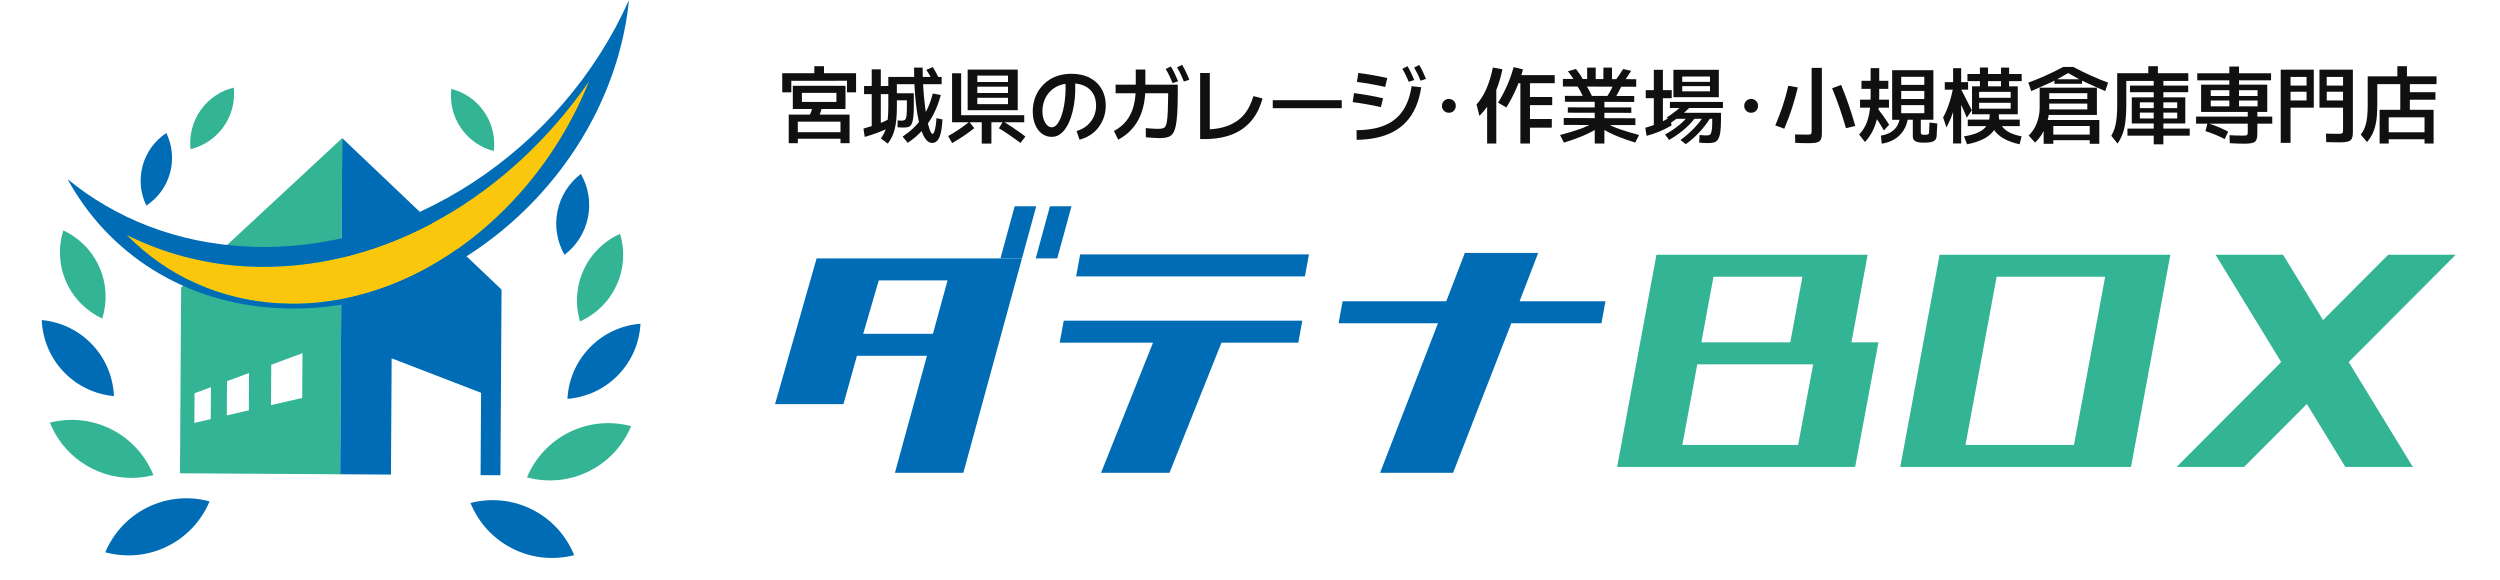 <?xml version="1.0" encoding="utf-8"?>
<!-- Generator: Adobe Illustrator 28.2.0, SVG Export Plug-In . SVG Version: 6.00 Build 0)  -->
<svg version="1.1" id="レイヤー_1" xmlns="http://www.w3.org/2000/svg" xmlns:xlink="http://www.w3.org/1999/xlink" x="0px"
	 y="0px" width="345px" height="80px" viewBox="0 0 345 80" enable-background="new 0 0 345 80" xml:space="preserve">
<g>
	<g>
		<path fill="#101010" d="M107.948,11.146V10.1h10.189v1.046H107.948z M107.948,12.745v-2.53h1.254v2.53H107.948z M117.24,19.76
			h-1.253v-2.967h-5.889v2.967h-1.253v-3.945h8.395V19.76z M109.409,11.836h7.268v3.208h-7.268V11.836z M116.539,18.242v0.908
			h-6.992v-0.908H116.539z M110.662,12.813v1.253h4.762v-1.253H110.662z M112.939,16.218l-1.23-0.242
			c0.084-0.168,0.157-0.341,0.219-0.518c0.061-0.176,0.122-0.368,0.184-0.575l1.288,0.069c-0.069,0.23-0.138,0.448-0.207,0.655
			S113.039,16.018,112.939,16.218z M112.376,10.583V9.134h1.334v1.449H112.376z M116.884,12.745v-2.53h1.254v2.53H116.884z"/>
		<path fill="#101010" d="M119.331,18.897l-0.173-1.15c0.651-0.191,1.274-0.389,1.869-0.592c0.594-0.203,1.167-0.45,1.719-0.742
			l0.104,1.115c-0.452,0.253-0.981,0.495-1.587,0.725S120.013,18.698,119.331,18.897z M119.239,12.986v-1.115h3.403v1.115H119.239z
			 M120.297,18.115V9.571h1.254v8.544H120.297z M122.516,19.817l-0.943-0.701c0.123-0.2,0.237-0.395,0.346-0.586
			c0.106-0.192,0.201-0.397,0.281-0.616c0.08-0.218,0.149-0.475,0.207-0.771c0.058-0.295,0.102-0.642,0.132-1.041
			c0.031-0.398,0.047-0.87,0.047-1.415v-4.071h7.359v1h-6.176v3.07c0,0.706-0.026,1.319-0.08,1.84
			c-0.054,0.521-0.132,0.976-0.235,1.363c-0.104,0.387-0.234,0.736-0.392,1.047S122.723,19.541,122.516,19.817z M123.862,17.563
			l0.011-0.955c0.192,0.031,0.384,0.044,0.575,0.041s0.33-0.041,0.414-0.109c0.069-0.046,0.123-0.123,0.161-0.23
			s0.067-0.259,0.086-0.454c0.02-0.196,0.033-0.456,0.041-0.782c0.007-0.326,0.007-0.734,0-1.225h-1.702v-0.978h2.656
			c0.008,0.698,0.01,1.307,0.006,1.829s-0.023,0.962-0.058,1.322s-0.088,0.652-0.161,0.874c-0.073,0.223-0.175,0.391-0.305,0.506
			c-0.107,0.092-0.265,0.15-0.472,0.173s-0.424,0.031-0.649,0.023C124.239,17.59,124.038,17.579,123.862,17.563z M125.264,19.713
			l-0.701-0.862c1.097-0.729,1.983-1.576,2.662-2.542s1.179-2.101,1.501-3.404l1.104,0.207c-0.253,0.951-0.582,1.825-0.988,2.622
			c-0.407,0.798-0.905,1.526-1.495,2.185C126.756,18.579,126.062,19.177,125.264,19.713z M129.232,16.31l0.828,0.172
			c-0.023,0.437-0.062,0.849-0.115,1.236s-0.132,0.732-0.235,1.035s-0.244,0.541-0.42,0.713c-0.177,0.172-0.398,0.259-0.667,0.259
			c-0.284,0-0.543-0.132-0.776-0.397c-0.234-0.264-0.44-0.634-0.621-1.109c-0.18-0.476-0.339-1.037-0.478-1.685
			c-0.138-0.647-0.251-1.359-0.339-2.133c-0.088-0.774-0.155-1.591-0.201-2.449c-0.046-0.859-0.069-1.732-0.069-2.622h1.185
			c0,0.797,0.021,1.58,0.063,2.346s0.1,1.489,0.173,2.167c0.072,0.679,0.153,1.301,0.241,1.869s0.184,1.056,0.287,1.466
			c0.104,0.41,0.205,0.729,0.305,0.955s0.196,0.339,0.288,0.339s0.174-0.096,0.247-0.288c0.073-0.191,0.136-0.452,0.189-0.782
			C129.171,17.073,129.21,16.708,129.232,16.31z M129.716,11.215l-0.932,0.207c-0.139-0.337-0.284-0.653-0.438-0.949
			c-0.153-0.295-0.325-0.569-0.518-0.822l0.886-0.402c0.191,0.292,0.372,0.6,0.541,0.926
			C129.424,10.5,129.577,10.847,129.716,11.215z"/>
		<path fill="#101010" d="M131.398,19.748l-0.553-0.966c0.521-0.299,1.023-0.611,1.507-0.938c0.483-0.326,0.954-0.669,1.414-1.029
			l0.679,0.874c-0.452,0.36-0.934,0.713-1.443,1.058S131.957,19.426,131.398,19.748z M131.386,10.111h1.253v6.762h-1.253V10.111z
			 M131.386,16.873v-0.978h9.959v0.978H131.386z M133.537,15.206V9.605h6.911v5.601H133.537z M134.469,11.962v-0.644h5.048v0.644
			H134.469z M134.469,13.492v-0.656h5.048v0.656H134.469z M134.871,14.366h4.231v-3.933h-4.231V14.366z M135.48,19.817v-3.565h1.334
			v3.565H135.48z M141.507,18.839l-0.679,0.886c-0.514-0.383-1.017-0.744-1.507-1.081s-0.981-0.651-1.472-0.943l0.575-0.955
			c0.506,0.307,1.014,0.632,1.523,0.978C140.458,18.069,140.977,18.441,141.507,18.839z"/>
		<path fill="#101010" d="M148.971,19.276l-0.402-1.196c0.559-0.161,1.038-0.412,1.438-0.753c0.398-0.341,0.707-0.746,0.925-1.213
			c0.219-0.468,0.328-0.981,0.328-1.541c0-0.629-0.13-1.171-0.391-1.627s-0.645-0.811-1.15-1.064
			c-0.506-0.253-1.127-0.379-1.863-0.379c-0.659,0-1.238,0.104-1.736,0.311s-0.916,0.491-1.253,0.851
			c-0.338,0.36-0.591,0.772-0.76,1.236c-0.168,0.464-0.253,0.953-0.253,1.466c0,0.414,0.06,0.788,0.179,1.121
			s0.273,0.596,0.466,0.788c0.191,0.192,0.406,0.288,0.644,0.288c0.23,0,0.441-0.1,0.633-0.299s0.364-0.472,0.518-0.816
			c0.153-0.345,0.285-0.738,0.396-1.179s0.195-0.909,0.253-1.403s0.092-0.989,0.104-1.483s-0.006-0.964-0.052-1.409l1.334-0.115
			c0.054,0.583,0.071,1.183,0.052,1.8c-0.019,0.617-0.078,1.225-0.178,1.823c-0.1,0.598-0.238,1.164-0.414,1.696
			c-0.177,0.533-0.392,1-0.645,1.403c-0.253,0.403-0.546,0.721-0.88,0.955c-0.333,0.234-0.707,0.351-1.121,0.351
			c-0.498,0-0.944-0.142-1.34-0.426c-0.395-0.284-0.707-0.692-0.937-1.225c-0.23-0.533-0.346-1.156-0.346-1.869
			c0-0.56,0.077-1.096,0.23-1.61c0.153-0.513,0.381-0.987,0.685-1.42c0.303-0.433,0.668-0.812,1.098-1.139
			c0.43-0.326,0.924-0.577,1.483-0.753c0.56-0.176,1.173-0.264,1.84-0.264c0.974,0,1.815,0.184,2.524,0.552
			c0.709,0.368,1.256,0.882,1.639,1.541c0.384,0.66,0.575,1.426,0.575,2.3c0,0.567-0.086,1.102-0.259,1.604
			c-0.172,0.502-0.414,0.96-0.725,1.375c-0.311,0.414-0.689,0.769-1.139,1.063C150.023,18.91,149.523,19.131,148.971,19.276z"/>
		<path fill="#101010" d="M154.309,19.276l-0.587-1.196c0.713-0.383,1.29-0.857,1.73-1.42c0.441-0.563,0.765-1.223,0.972-1.978
			c0.207-0.755,0.311-1.608,0.311-2.559v-2.53h1.323v2.53c0,0.744-0.058,1.43-0.173,2.059s-0.28,1.202-0.494,1.719
			c-0.215,0.518-0.476,0.985-0.782,1.403c-0.307,0.418-0.652,0.79-1.035,1.116C155.19,18.746,154.769,19.031,154.309,19.276z
			 M158.127,18.943l-0.012-1.265c0.153,0.015,0.354,0.033,0.599,0.052s0.5,0.034,0.765,0.046c0.265,0.011,0.504,0.006,0.719-0.017
			c0.215-0.023,0.376-0.073,0.483-0.15c0.146-0.115,0.254-0.354,0.327-0.719c0.073-0.364,0.123-0.877,0.149-1.541
			c0.027-0.663,0.044-1.489,0.052-2.478h-7.256v-1.185h8.578c0.008,1.081,0,2.028-0.022,2.84c-0.023,0.813-0.067,1.503-0.132,2.07
			c-0.065,0.567-0.163,1.025-0.294,1.374c-0.13,0.349-0.303,0.6-0.518,0.753c-0.184,0.13-0.416,0.22-0.695,0.27
			c-0.28,0.05-0.581,0.073-0.903,0.069c-0.321-0.004-0.644-0.02-0.966-0.046C158.679,18.991,158.387,18.966,158.127,18.943z
			 M161.818,11.468c-0.153-0.383-0.307-0.732-0.46-1.047c-0.153-0.314-0.318-0.613-0.494-0.897l0.713-0.356
			c0.199,0.33,0.382,0.669,0.546,1.018c0.165,0.349,0.316,0.692,0.455,1.029L161.818,11.468z M163.371,11.25
			c-0.153-0.391-0.307-0.744-0.46-1.058c-0.153-0.314-0.314-0.609-0.483-0.885l0.702-0.368c0.199,0.33,0.379,0.669,0.54,1.018
			c0.161,0.349,0.314,0.696,0.46,1.041L163.371,11.25z"/>
		<path fill="#101010" d="M172.967,13.262l1.265,0.333c-0.146,0.514-0.327,1.01-0.546,1.489s-0.487,0.926-0.805,1.339
			c-0.318,0.414-0.688,0.792-1.11,1.133c-0.421,0.341-0.908,0.635-1.46,0.88c-0.552,0.246-1.173,0.433-1.863,0.563
			c-0.689,0.13-1.46,0.196-2.312,0.196h-0.518v-9.12h1.334v8.13l-0.862-0.333c0.751,0,1.426-0.054,2.024-0.161
			c0.598-0.107,1.129-0.262,1.593-0.466c0.464-0.203,0.874-0.444,1.23-0.724s0.663-0.59,0.92-0.932
			c0.257-0.341,0.475-0.709,0.655-1.104C172.692,14.092,172.844,13.684,172.967,13.262z"/>
		<path fill="#101010" d="M185.161,13.826v1.104h-9.521v-1.104H185.161z"/>
		<path fill="#101010" d="M190.861,13.561l-0.299,1.219c-0.66-0.146-1.312-0.276-1.955-0.391c-0.645-0.115-1.288-0.215-1.933-0.299
			l0.173-1.242c0.667,0.084,1.336,0.186,2.007,0.305C189.525,13.272,190.194,13.408,190.861,13.561z M187.216,19.299l-0.012-1.334
			c0.851-0.007,1.637-0.08,2.357-0.218s1.372-0.354,1.955-0.65c0.582-0.295,1.095-0.676,1.535-1.144s0.809-1.037,1.104-1.708
			c0.295-0.67,0.512-1.455,0.649-2.352l1.322,0.149c-0.153,1.043-0.406,1.959-0.759,2.749s-0.792,1.466-1.316,2.03
			c-0.525,0.563-1.133,1.025-1.823,1.386c-0.689,0.36-1.455,0.628-2.294,0.805C189.095,19.188,188.189,19.284,187.216,19.299z
			 M191.447,10.767l-0.299,1.23c-0.651-0.146-1.3-0.276-1.943-0.391c-0.644-0.115-1.292-0.214-1.943-0.299l0.184-1.242
			c0.659,0.084,1.324,0.186,1.995,0.305C190.111,10.489,190.78,10.621,191.447,10.767z M194.415,11.295
			c-0.154-0.36-0.302-0.684-0.443-0.972s-0.293-0.562-0.454-0.822l0.713-0.368c0.185,0.307,0.353,0.621,0.506,0.943
			c0.153,0.322,0.295,0.644,0.426,0.966L194.415,11.295z M196.036,11.146c-0.146-0.368-0.292-0.699-0.438-0.995
			c-0.146-0.295-0.295-0.569-0.448-0.822l0.702-0.368c0.184,0.307,0.353,0.623,0.506,0.949c0.153,0.326,0.295,0.65,0.425,0.972
			L196.036,11.146z"/>
		<path fill="#101010" d="M199.945,15.562c-0.261,0-0.485-0.09-0.673-0.27s-0.281-0.408-0.281-0.685
			c0-0.276,0.094-0.504,0.281-0.684s0.412-0.271,0.673-0.271c0.269,0,0.494,0.09,0.679,0.271c0.184,0.18,0.275,0.408,0.275,0.684
			c0,0.276-0.092,0.504-0.275,0.685C200.439,15.472,200.214,15.562,199.945,15.562z"/>
		<path fill="#101010" d="M204.155,15.988l-0.392-1.576c0.537-0.59,0.989-1.307,1.357-2.15s0.667-1.825,0.896-2.944l1.323,0.242
			c-0.192,0.913-0.432,1.752-0.719,2.519c-0.288,0.767-0.633,1.472-1.035,2.116S204.707,15.436,204.155,15.988z M205.224,19.806
			v-7.498l1.265-0.104v7.602H205.224z M207.881,14.826l-1.15-0.656c0.491-0.797,0.913-1.598,1.266-2.403s0.647-1.641,0.886-2.507
			l1.288,0.322c-0.269,0.997-0.601,1.932-0.995,2.806C208.779,13.262,208.348,14.075,207.881,14.826z M209.053,11.479l0.023-1.115
			h5.474v1.115H209.053z M209.812,19.806v-8.521h1.323v8.521H209.812z M211.02,14.504v-1.115h3.186v1.115H211.02z M211.02,17.621
			v-1.196h3.128v1.196H211.02z"/>
		<path fill="#101010" d="M215.817,19.679l-0.529-1.047c0.92-0.245,1.794-0.507,2.622-0.788c0.828-0.28,1.629-0.661,2.403-1.144
			l0.46,0.828c-0.812,0.506-1.635,0.93-2.467,1.271S216.645,19.434,215.817,19.679z M225.799,10.928v1.046l-10.119-0.035v-1.046
			L225.799,10.928z M225.684,16.321v0.943l-9.891-0.023v-0.955L225.684,16.321z M225.523,13.25v0.816l-9.568-0.023v-0.816
			L225.523,13.25z M225.121,14.826v0.748l-8.764-0.023v-0.736L225.121,14.826z M218.508,11.065l-1.173,0.184
			c-0.138-0.245-0.283-0.483-0.437-0.713s-0.326-0.464-0.518-0.702l1.104-0.322c0.185,0.245,0.362,0.493,0.535,0.742
			S218.354,10.774,218.508,11.065z M219.75,13.366l-1.195,0.161c-0.146-0.314-0.29-0.607-0.432-0.879s-0.297-0.539-0.466-0.799
			l1.115-0.276c0.177,0.276,0.344,0.56,0.501,0.851C219.429,12.714,219.589,13.028,219.75,13.366z M219.025,11.25v-1.92h1.185v1.92
			H219.025z M220.072,19.806v-6.061h1.334v6.061H220.072z M225.661,19.679c-0.828-0.246-1.658-0.539-2.489-0.88
			c-0.832-0.341-1.654-0.765-2.467-1.271l0.46-0.828c0.774,0.483,1.577,0.864,2.409,1.144c0.832,0.28,1.703,0.542,2.616,0.788
			L225.661,19.679z M221.268,11.25v-1.92h1.185v1.92H221.268z M222.867,13.561l-1.093-0.23c0.184-0.292,0.351-0.575,0.5-0.851
			s0.293-0.563,0.432-0.862l1.104,0.172c-0.138,0.292-0.283,0.583-0.437,0.874S223.051,13.254,222.867,13.561z M224.086,11.295
			l-1.069-0.333c0.184-0.253,0.356-0.496,0.518-0.73c0.16-0.234,0.313-0.47,0.46-0.708l1.104,0.253
			c-0.153,0.246-0.314,0.493-0.482,0.742C224.446,10.769,224.269,11.027,224.086,11.295z"/>
		<path fill="#101010" d="M230.482,16.183l0.195,1.127c-0.56,0.33-1.129,0.613-1.708,0.851s-1.16,0.433-1.742,0.586l-0.173-1.116
			c0.537-0.146,1.099-0.337,1.685-0.575C229.326,16.819,229.907,16.528,230.482,16.183z M230.7,12.434v1.115h-3.588v-1.115H230.7z
			 M229.481,17.482h-1.254V9.628h1.254V17.482z M230.332,19.311l-0.552-0.748c0.697-0.383,1.332-0.807,1.903-1.271
			s1.083-0.991,1.535-1.582l0.69,0.586c-0.483,0.629-1.035,1.194-1.656,1.696C231.632,18.497,230.992,18.936,230.332,19.311z
			 M230.528,16.965l-0.495-0.759c0.414-0.268,0.828-0.565,1.242-0.891s0.836-0.704,1.265-1.133l0.633,0.655
			c-0.452,0.453-0.898,0.851-1.34,1.196C231.392,16.378,230.957,16.689,230.528,16.965z M237.761,14.067v0.84h-7.314v-0.84H237.761z
			 M230.93,9.628h6.268v3.784h-6.268V9.628z M234.484,19.679l0.057-1.047c0.292,0.031,0.579,0.05,0.863,0.058
			c0.283,0.008,0.475-0.03,0.574-0.115c0.093-0.084,0.161-0.228,0.207-0.431c0.047-0.203,0.077-0.456,0.093-0.759
			c0.015-0.303,0.019-0.634,0.011-0.995h-5.036v-0.828h6.244c0.008,0.698,0,1.317-0.023,1.857c-0.022,0.541-0.084,0.989-0.184,1.345
			s-0.269,0.615-0.506,0.776c-0.115,0.077-0.271,0.13-0.466,0.161c-0.195,0.03-0.406,0.046-0.633,0.046
			c-0.226,0-0.446-0.008-0.661-0.023C234.809,19.709,234.63,19.694,234.484,19.679z M231.793,11.882v-0.586h4.508v0.586H231.793z
			 M232.643,19.897l-0.735-0.575c0.729-0.537,1.368-1.097,1.92-1.679c0.553-0.583,1.043-1.215,1.473-1.897l0.725,0.529
			c-0.445,0.713-0.953,1.375-1.524,1.984S233.31,19.415,232.643,19.897z M232.149,10.56v2.047h3.829V10.56H232.149z"/>
		<path fill="#101010" d="M241.656,15.562c-0.261,0-0.485-0.09-0.673-0.27s-0.281-0.408-0.281-0.685
			c0-0.276,0.094-0.504,0.281-0.684s0.412-0.271,0.673-0.271c0.269,0,0.494,0.09,0.679,0.271c0.184,0.18,0.275,0.408,0.275,0.684
			c0,0.276-0.092,0.504-0.275,0.685C242.15,15.472,241.925,15.562,241.656,15.562z"/>
		<path fill="#101010" d="M246.232,17.759l-1.241-0.449c0.391-0.92,0.737-1.836,1.04-2.749c0.303-0.912,0.554-1.821,0.754-2.726
			l1.311,0.23c-0.223,0.943-0.487,1.892-0.794,2.846C246.995,15.867,246.638,16.815,246.232,17.759z M249.579,19.76
			c-0.229,0-0.5-0.004-0.811-0.012c-0.311-0.008-0.653-0.019-1.029-0.035l-0.023-1.161c0.322,0.007,0.645,0.013,0.967,0.017
			c0.321,0.004,0.578,0.006,0.771,0.006c0.16,0,0.281-0.012,0.362-0.035c0.08-0.023,0.132-0.073,0.155-0.149
			c0.022-0.077,0.034-0.184,0.034-0.322V9.364h1.414v8.947c0,0.284-0.021,0.52-0.062,0.707c-0.043,0.188-0.125,0.337-0.248,0.449
			c-0.122,0.111-0.307,0.188-0.552,0.23S249.985,19.76,249.579,19.76z M254.743,17.689c-0.261-0.92-0.551-1.84-0.869-2.76
			c-0.317-0.92-0.665-1.836-1.04-2.749l1.242-0.46c0.391,0.951,0.749,1.899,1.075,2.846c0.325,0.947,0.618,1.884,0.879,2.812
			L254.743,17.689z"/>
		<path fill="#101010" d="M257.367,19.599l-0.805-1.035c0.367-0.383,0.667-0.816,0.896-1.299c0.23-0.483,0.402-1.058,0.518-1.725
			s0.173-1.472,0.173-2.415V9.398h1.185v3.726c0,0.997-0.063,1.882-0.19,2.657c-0.126,0.774-0.333,1.472-0.621,2.093
			C258.235,18.495,257.849,19.069,257.367,19.599z M256.688,14.86v-1.104h3.99v1.104H256.688z M256.884,12.262v-1.116h3.703v1.116
			H256.884z M259.977,18c-0.253-0.452-0.512-0.876-0.776-1.271c-0.265-0.395-0.546-0.776-0.845-1.145l0.632-0.782
			c0.314,0.391,0.609,0.78,0.886,1.167c0.276,0.387,0.552,0.803,0.828,1.248L259.977,18z M259.678,19.829l-0.115-1.116
			c0.476-0.076,0.896-0.212,1.26-0.408c0.363-0.195,0.662-0.462,0.896-0.799c0.233-0.337,0.389-0.751,0.466-1.242l1.115,0.011
			c-0.1,0.675-0.312,1.261-0.638,1.76c-0.326,0.499-0.742,0.897-1.248,1.196C260.909,19.53,260.33,19.729,259.678,19.829z
			 M261.116,16.528V9.686h5.692v6.842h-4.922V15.62h3.668v-5.025h-3.186v5.934H261.116z M261.748,12.549v-0.839h4.394v0.839H261.748
			z M261.748,14.504v-0.839h4.394v0.839H261.748z M265.509,19.69c-0.291,0-0.554-0.021-0.787-0.063
			c-0.234-0.042-0.418-0.128-0.553-0.259c-0.134-0.13-0.201-0.322-0.201-0.575v-2.599h1.104v2.07c0,0.161,0.052,0.259,0.155,0.293
			c0.104,0.035,0.235,0.052,0.396,0.052c0.169,0,0.307-0.017,0.414-0.052c0.107-0.034,0.165-0.132,0.173-0.293l0.057-1.357
			l1.081,0.138l-0.092,1.714c-0.016,0.268-0.096,0.467-0.241,0.598s-0.347,0.219-0.604,0.265S265.854,19.69,265.509,19.69z"/>
		<path fill="#101010" d="M268.607,17.586l-0.46-1.392c0.269-0.452,0.525-1.031,0.771-1.736c0.245-0.705,0.456-1.495,0.633-2.369
			l0.655,0.126c-0.076,0.499-0.155,0.974-0.235,1.426c-0.081,0.453-0.181,0.895-0.299,1.328c-0.119,0.433-0.265,0.865-0.438,1.294
			S268.852,17.134,268.607,17.586z M268.378,12.376V11.33h3.22v1.046H268.378z M269.527,19.794V9.41h1.116v10.384H269.527z
			 M271.414,16.241c-0.246-0.605-0.505-1.2-0.776-1.783c-0.272-0.583-0.547-1.177-0.822-1.782l0.609-0.725
			c0.146,0.261,0.295,0.541,0.448,0.839s0.305,0.596,0.454,0.891c0.149,0.295,0.292,0.575,0.426,0.84
			c0.134,0.264,0.255,0.496,0.362,0.696L271.414,16.241z M271.448,19.909l-0.414-1.093c0.805-0.123,1.468-0.306,1.989-0.552
			s0.91-0.569,1.168-0.972c0.257-0.403,0.385-0.888,0.385-1.455v-0.586h1.254v0.586c0,0.759-0.177,1.413-0.529,1.961
			c-0.353,0.548-0.855,0.995-1.507,1.34C273.142,19.483,272.36,19.74,271.448,19.909z M278.992,10.214v0.978h-7.486v-0.978H278.992z
			 M278.727,16.505v0.897h-7.176v-0.897H278.727z M272.724,15.769v-0.771h4.75v-2.323h-4.358v3.093h-0.978v-3.853h6.313v3.853
			H272.724z M272.667,14.182v-0.69h5.302v0.69H272.667z M274.346,12.078h-1.116v-2.76h1.116V12.078z M278.98,18.816l-0.275,1.093
			c-0.836-0.177-1.564-0.437-2.186-0.782c-0.621-0.345-1.1-0.792-1.438-1.34c-0.337-0.548-0.506-1.198-0.506-1.949h1.254
			c0,0.567,0.12,1.051,0.362,1.449c0.241,0.398,0.596,0.721,1.063,0.966C277.723,18.499,278.298,18.687,278.98,18.816z
			 M277.256,12.124h-1.115V9.329h1.115V12.124z"/>
		<path fill="#101010" d="M280.309,12.572l-0.402-1.173c0.752-0.268,1.537-0.586,2.357-0.955c0.82-0.368,1.641-0.771,2.461-1.208
			h1.381c0.82,0.437,1.64,0.84,2.461,1.208c0.82,0.368,1.605,0.687,2.357,0.955l-0.402,1.173c-0.844-0.36-1.691-0.736-2.542-1.127
			c-0.851-0.391-1.706-0.847-2.564-1.368c-0.858,0.521-1.714,0.978-2.564,1.368C282.001,11.836,281.153,12.212,280.309,12.572z
			 M280.839,19.679l-0.886-0.978c0.246-0.23,0.464-0.493,0.656-0.788c0.191-0.295,0.351-0.609,0.477-0.943
			c0.127-0.333,0.223-0.673,0.288-1.018c0.064-0.345,0.098-0.686,0.098-1.023v-2.829h7.9v3.76h-7.118v-0.759h5.796v-2.243h-5.256
			v2.07c0,0.421-0.042,0.849-0.126,1.282c-0.085,0.433-0.209,0.858-0.374,1.276s-0.368,0.813-0.609,1.185
			C281.442,19.044,281.161,19.38,280.839,19.679z M289.705,19.84h-1.322v-2.449h-5.025v2.449h-1.334v-3.277h7.682V19.84z
			 M282.127,14.297v-0.632h6.578v0.632H282.127z M289.05,18.575v0.771h-6.359v-0.771H289.05z M287.325,10.939v0.621h-3.818v-0.621
			H287.325z"/>
		<path fill="#101010" d="M292.22,19.817l-0.862-1.081c0.115-0.199,0.223-0.417,0.322-0.655s0.186-0.516,0.259-0.834
			c0.072-0.318,0.13-0.699,0.173-1.144c0.042-0.444,0.062-0.981,0.062-1.61V10.1h9.81v1.069h-8.556v3.324
			c0,0.866-0.04,1.624-0.121,2.271c-0.08,0.648-0.211,1.217-0.391,1.708C292.736,18.962,292.505,19.411,292.22,19.817z
			 M293.59,18.725v-0.978h8.59v0.978H293.59z M293.934,12.722v-0.909h8.038v0.909H293.934z M294.187,17.034v-3.6h7.383v3.6H294.187z
			 M294.739,15.539v-0.621h6.279v0.621H294.739z M295.302,16.344h5.152v-2.22h-5.152V16.344z M296.465,10.698V9.134h1.322v1.564
			H296.465z M297.212,19.92v-9.108h1.334v9.108H297.212z"/>
		<path fill="#101010" d="M303.059,17.068v-0.978h10.512v0.978H303.059z M303.22,11.088v-0.978h10.189v0.978H303.22z
			 M304.405,15.447v-0.771h7.142v-2.231h-6.463v3.001h-1.334v-3.761h9.131v3.761H304.405z M307.487,18.172l-0.482,1.024
			c-0.43-0.23-0.871-0.437-1.323-0.621s-0.896-0.345-1.334-0.483l0.288-1.104c0.467,0.146,0.946,0.318,1.438,0.517
			C306.563,17.705,307.035,17.927,307.487,18.172z M312.11,13.25v0.621h-7.59V13.25H312.11z M307.648,15.194V9.18h1.334v6.014
			H307.648z M309.673,19.829c-0.292,0-0.601-0.006-0.926-0.017c-0.326-0.012-0.673-0.029-1.041-0.052l-0.034-1.104
			c0.321,0.023,0.651,0.038,0.988,0.046c0.338,0.008,0.633,0.011,0.886,0.011c0.191,0,0.334-0.011,0.426-0.034
			s0.151-0.071,0.178-0.144c0.027-0.073,0.04-0.182,0.04-0.328V15.24h1.323v3.139c0,0.284-0.021,0.52-0.063,0.708
			c-0.042,0.188-0.125,0.337-0.247,0.448c-0.123,0.111-0.307,0.188-0.552,0.23C310.404,19.807,310.079,19.829,309.673,19.829z"/>
		<path fill="#101010" d="M314.739,19.713V9.617h4.565v5.244h-3.208v4.853H314.739z M316.096,11.813h2.208v-1.196h-2.208V11.813z
			 M316.096,13.86h2.208v-1.196h-2.208V13.86z M322.858,19.645c-0.23,0-0.502-0.004-0.816-0.011
			c-0.314-0.008-0.655-0.016-1.023-0.023l-0.035-1.173c0.215,0.008,0.438,0.014,0.667,0.017c0.23,0.004,0.447,0.006,0.65,0.006
			s0.366,0,0.488,0c0.161,0,0.282-0.013,0.362-0.04c0.081-0.027,0.133-0.077,0.155-0.149c0.023-0.073,0.034-0.182,0.034-0.328V14.86
			h-3.254V9.617h4.611v8.567c0,0.284-0.021,0.52-0.063,0.707c-0.042,0.188-0.124,0.337-0.247,0.449
			c-0.123,0.111-0.307,0.19-0.552,0.236C323.59,19.622,323.264,19.645,322.858,19.645z M321.087,11.813h2.254v-1.196h-2.254V11.813z
			 M321.087,13.86h2.254v-1.196h-2.254V13.86z"/>
		<path fill="#101010" d="M326.649,19.599l-0.862-1.023c0.146-0.199,0.276-0.408,0.392-0.627c0.114-0.218,0.214-0.477,0.299-0.776
			c0.084-0.299,0.149-0.659,0.195-1.081c0.046-0.421,0.069-0.931,0.069-1.529v-4.025h9.499v1.069h-8.177v2.956
			c0,0.836-0.048,1.558-0.144,2.168c-0.097,0.609-0.248,1.142-0.455,1.598C327.26,18.784,326.987,19.208,326.649,19.599z
			 M335.838,19.806h-1.253v-3.611h-4.945v3.611h-1.253v-4.658h7.451V19.806z M335.148,18.253v0.966h-6.049v-0.966H335.148z
			 M332.158,10.858h-1.322V9.134h1.322V10.858z M332.56,15.47h-1.322v-4.312h1.322V15.47z M336.091,12.722v1.046h-4.07v-1.046
			H336.091z"/>
	</g>
</g>
<g>
	<g>
		<path fill="#FBC70D" d="M11.298,26.924c5.97,9.049,15.739,14.489,27.222,15.052c0.569,0.028,1.14,0.044,1.709,0.048
			c21.488,0.131,41.421-16.78,45.517-38.552C75.576,23.012,55.072,35.598,34.061,34.58C25.617,34.165,17.809,31.53,11.298,26.924z"
			/>
		<g>
			<g>
				<path fill="#006CB6" d="M64.929,69.41c1.07,2.636,3.055,4.913,5.798,6.295c2.739,1.379,5.751,1.616,8.51,0.906
					c-1.075-2.638-3.058-4.916-5.801-6.296C70.695,68.936,67.683,68.699,64.929,69.41z"/>
				<path fill="#33B495" d="M72.722,65.879c2.748,0.737,5.762,0.527,8.519-0.827c2.754-1.353,4.758-3.613,5.856-6.241
					c-2.75-0.735-5.765-0.527-8.516,0.828C75.827,60.992,73.819,63.252,72.722,65.879z"/>
				<path fill="#006CB6" d="M78.305,55.044c2.562-0.207,5.067-1.299,6.996-3.289c1.932-1.984,2.953-4.516,3.085-7.085
					c-2.561,0.21-5.061,1.302-6.994,3.29C79.462,49.947,78.443,52.478,78.305,55.044z"/>
				<path fill="#33B495" d="M80.043,44.359c2.156-0.971,3.986-2.691,5.045-5.01c1.057-2.316,1.161-4.825,0.485-7.091
					c-2.156,0.973-3.983,2.692-5.042,5.011C79.47,39.587,79.369,42.096,80.043,44.359z"/>
				<path fill="#006CB6" d="M77.904,35.166c1.608-1.23,2.802-3.019,3.233-5.161c0.434-2.137,0.029-4.25-0.979-6.009
					c-1.604,1.231-2.795,3.019-3.227,5.161C76.496,31.296,76.898,33.408,77.904,35.166z"/>
				<path fill="#33B495" d="M68.149,20.843c0.216-1.832-0.193-3.749-1.319-5.392c-1.118-1.641-2.755-2.72-4.545-3.183
					c-0.219,1.833,0.193,3.748,1.318,5.392C64.726,19.305,66.359,20.383,68.149,20.843z"/>
			</g>
			<g>
				<path fill="#006CB6" d="M28.922,69.191c-1.102,2.623-3.113,4.875-5.872,6.224c-2.758,1.345-5.772,1.545-8.523,0.802
					c1.107-2.624,3.117-4.878,5.876-6.224C23.161,68.647,26.175,68.447,28.922,69.191z"/>
				<path fill="#33B495" d="M21.171,65.566c-2.756,0.703-5.769,0.457-8.508-0.93c-2.733-1.386-4.716-3.671-5.779-6.312
					c2.759-0.701,5.769-0.456,8.506,0.932C18.128,60.642,20.106,62.926,21.171,65.566z"/>
				<path fill="#006CB6" d="M15.722,54.663c-2.561-0.238-5.052-1.36-6.956-3.374c-1.906-2.007-2.897-4.551-3.002-7.122
					c2.558,0.242,5.045,1.364,6.954,3.375C14.626,49.553,15.616,52.097,15.722,54.663z"/>
				<path fill="#33B495" d="M14.114,43.959c-2.144-0.998-3.954-2.74-4.986-5.072c-1.026-2.328-1.1-4.838-0.395-7.096
					c2.142,1,3.949,2.74,4.981,5.072C14.744,39.193,14.816,41.704,14.114,43.959z"/>
				<path fill="#006CB6" d="M20.196,28.371c-0.804-1.663-1.035-3.609-0.504-5.529c0.529-1.917,1.727-3.468,3.264-4.487
					c0.8,1.663,1.034,3.609,0.507,5.528C22.934,25.801,21.739,27.354,20.196,28.371z"/>
				<path fill="#33B495" d="M26.29,20.589c-0.193-1.835,0.241-3.747,1.385-5.376c1.14-1.627,2.788-2.687,4.584-3.127
					c0.197,1.835-0.238,3.745-1.384,5.375C29.733,19.092,28.086,20.151,26.29,20.589z"/>
			</g>
		</g>
		<g>
			<path fill="#33B495" d="M33.987,36.754c0.706,0.038,1.422,0.059,2.129,0.063c3.715,0.023,7.402-0.413,11.015-1.261l0.099-16.496
				L28.806,36.158C30.504,36.459,32.233,36.659,33.987,36.754z"/>
			<path fill="#33B495" d="M40.227,41.919c-0.545-0.003-1.101-0.02-1.647-0.049c-4.475-0.241-8.674-1.346-12.469-3.21l-1.117,1.037
				l-0.156,25.618l22.109,0.134l0.146-24.162C44.82,41.717,42.523,41.933,40.227,41.919z M29.083,57.839l-2.258,0.524l0.025-4.097
				l2.259-0.839L29.083,57.839z M34.339,56.62l-3.039,0.704l0.029-4.723l3.04-1.129L34.339,56.62z M41.703,54.912l-4.304,0.998
				l0.033-5.576l4.31-1.6L41.703,54.912z"/>
		</g>
		<g>
			<path fill="#006CB6" d="M59.607,30.83L47.229,19.06L47.13,35.556C51.426,34.545,55.617,32.951,59.607,30.83z"/>
			<path fill="#006CB6" d="M47.094,41.286l-0.146,24.162l7.005,0.043l0.096-16.043l12.339,4.758l-0.069,11.36l2.739,0.016
				l0.156-25.618l-5.971-5.678C58.199,37.846,52.707,40.226,47.094,41.286z"/>
		</g>
		<path fill="#006CB6" d="M34.089,34.024c-9.688-0.476-18.158-3.874-24.767-9.307c5.59,10.231,16.073,17.172,29.17,17.814
			c22.305,1.094,43.731-16.484,47.856-39.259C86.547,2.171,86.69,1.082,86.8,0C77.633,20.619,56.228,35.109,34.089,34.024z
			 M68.639,29.864c-8.287,7.834-18.375,12.116-28.413,12.054c-0.545-0.003-1.101-0.02-1.647-0.049
			c-8.217-0.443-15.517-3.775-21.069-9.437c5.059,2.536,10.621,4.005,16.475,4.321c0.706,0.038,1.422,0.059,2.129,0.063
			c17.379,0.105,34.215-9.752,45.166-25.573C78.448,18.274,74.136,24.67,68.639,29.864z"/>
	</g>
	<g>
		<g>
			<path fill="#006CB6" d="M106.954,55.769h9.442l1.859-6.666h9.663l-4.42,16.146h9.442l8.094-29.59h-28.342L106.954,55.769z
				 M121.268,38.694h9.496l-2.02,7.374h-9.621L121.268,38.694z"/>
			<polygon fill="#006CB6" points="180.638,35.104 149.061,35.104 148.508,38.139 180.081,38.139 			"/>
			<polygon fill="#006CB6" points="146.241,47.284 159.118,47.284 151.944,65.249 161.387,65.249 168.563,47.284 179.165,47.284 
				179.721,44.248 146.796,44.248 			"/>
			<polygon fill="#006CB6" points="212.272,34.901 202.152,34.901 199.583,41.576 185.278,41.576 184.724,44.612 198.438,44.612 
				190.449,65.249 200.525,65.249 208.557,44.612 220.999,44.612 221.554,41.576 209.703,41.576 			"/>
			<path fill="#33B495" d="M257.736,35.154h-29.145l-5.428,29.285h32.846l3.214-17.197h-3.726L257.736,35.154z M236.462,38.188
				h12.275l-1.677,9.053h-12.273L236.462,38.188z M248.139,61.405h-15.977l2.063-11.128h15.993L248.139,61.405z"/>
			<path fill="#33B495" d="M262.238,64.438h31.842l5.429-29.285h-31.846L262.238,64.438z M275.538,38.188h14.972l-4.301,23.216
				h-14.972L275.538,38.188z"/>
			<polygon fill="#33B495" points="338.89,35.154 329.574,35.154 320.581,44.173 315.064,35.154 305.746,35.154 314.805,49.964 
				300.369,64.438 309.684,64.438 318.346,55.753 323.659,64.438 332.974,64.438 324.119,49.964 			"/>
		</g>
		<polygon fill="#006CB6" points="142.929,35.659 145.9,35.659 147.866,28.465 144.892,28.465 		"/>
		<polygon fill="#006CB6" points="138.063,35.659 141.035,35.659 143,28.465 140.026,28.465 		"/>
	</g>
</g>
</svg>
